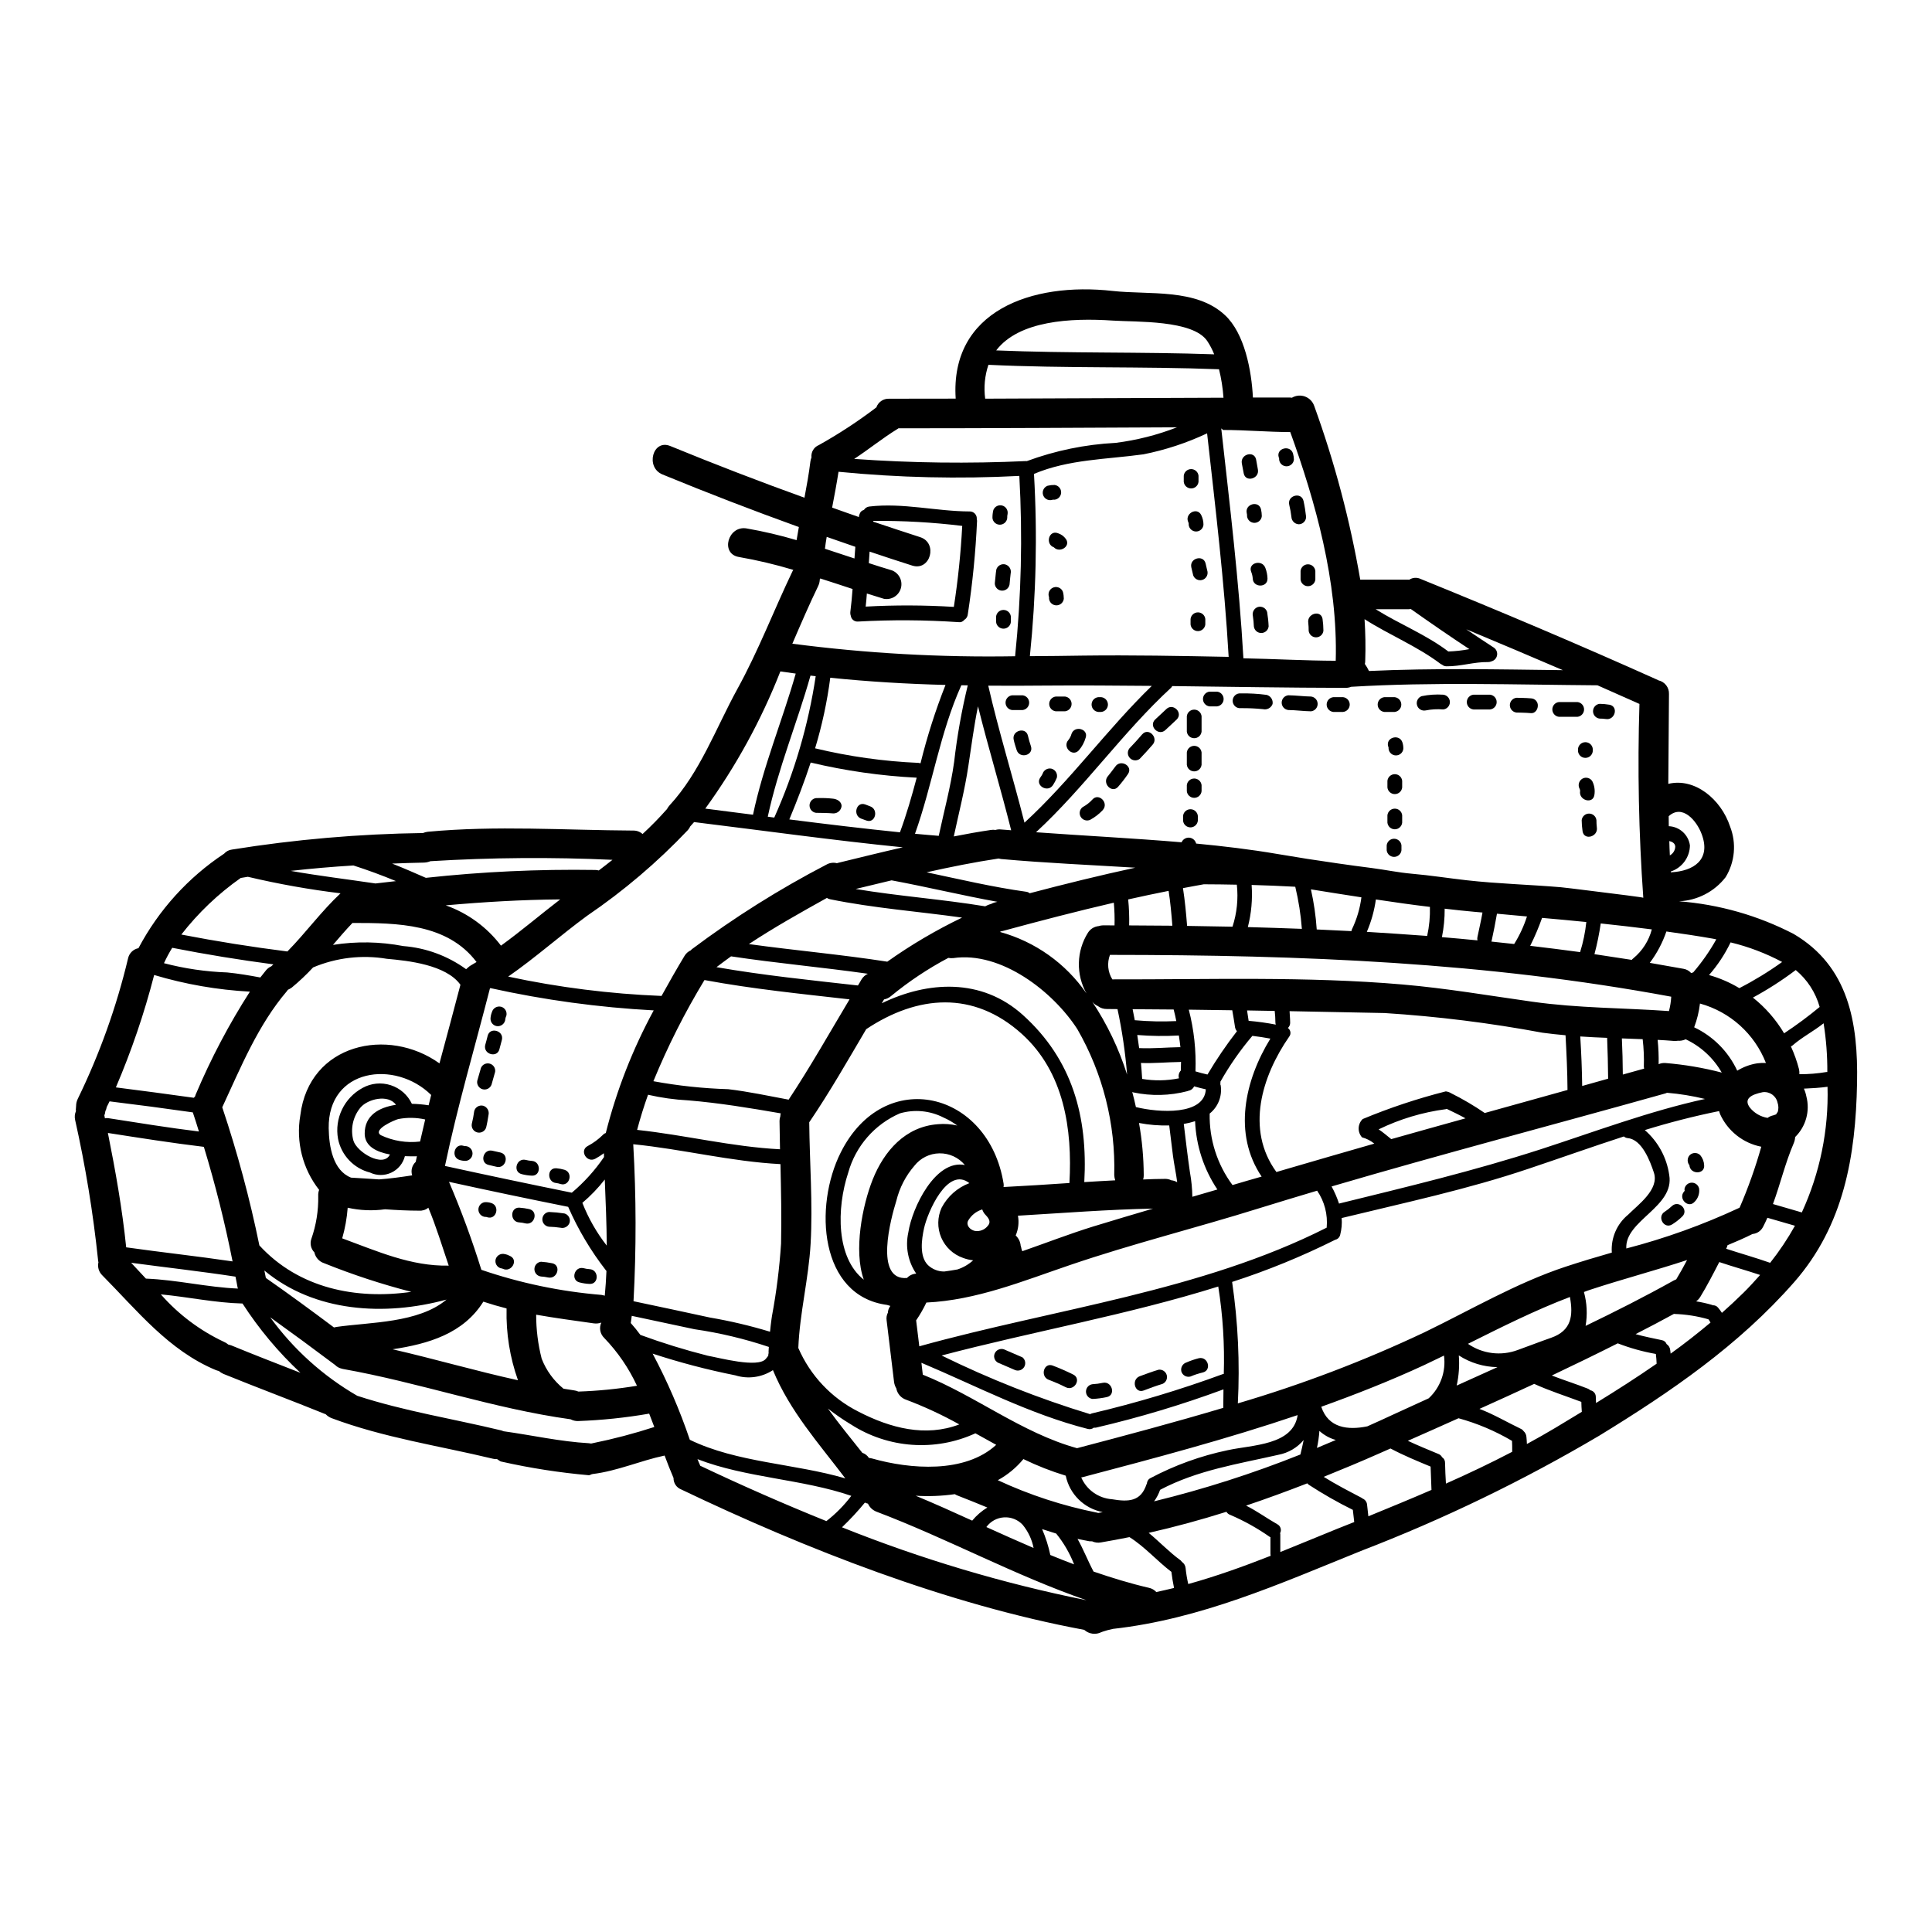 <?xml version="1.0" encoding="UTF-8"?>
<!-- Uploaded to: ICON Repo, www.iconrepo.com, Generator: ICON Repo Mixer Tools -->
<svg fill="#000000" width="800px" height="800px" version="1.1" viewBox="144 144 512 512" xmlns="http://www.w3.org/2000/svg">
 <g>
  <path d="m414.5 474.23c0-0.316 0.207 0.754 0.207 0.754v0.004c0.082 0.195 0.148 0.395 0.207 0.598 6.297-2.188 12.543-4.617 18.777-6.547 5.266-1.617 10.559-3.18 15.859-4.746-11.945 0.234-23.867 1.18-35.785 1.879 0.324 1.766 0.113 3.59-0.598 5.242 0.789 0.734 1.266 1.742 1.332 2.816zm-63.664-21.727c-13.145-0.676-25.953-3.965-39.02-5.269 0.793 13.855 0.82 27.742 0.074 41.602 6.758 1.438 13.512 2.848 20.266 4.328 5.379 0.918 10.691 2.172 15.91 3.758 0.109-1.125 0.238-2.246 0.395-3.367v0.004c0.027-0.289 0.07-0.578 0.129-0.863 1.18-6.32 1.98-12.703 2.398-19.117 0.156-7.043 0-14.059-0.156-21.074zm263.76-13.039c-0.102 0.102-0.074 0.078 0 0zm0.133-0.129h-0.027l-0.004 0.02zm0.363-0.551h-0.004c0.277-0.84 0.27-1.75-0.023-2.582-0.395-1.805-2.106-3.004-3.938-2.758-2.922 0.598-5.191 1.695-3.367 4.121h0.004c1.172 1.438 2.836 2.394 4.668 2.688 0.457-0.34 0.98-0.57 1.539-0.68 0.238-0.102 0.48-0.188 0.73-0.258 0.074-0.191 0.387-0.688 0.387-0.531zm4.277-47.258c14.527 8.559 17.082 23.473 16.77 39.488-0.367 19.379-3.496 37.715-16.641 52.742-14.738 16.801-32.703 29.082-51.641 40.691-20.199 11.934-41.355 22.168-63.25 30.59-21.469 8.688-42.434 18.051-65.672 20.633-0.496 0.129-1.02 0.23-1.516 0.367-0.395 0.129-0.789 0.23-1.18 0.363-0.207 0.078-0.289 0.105-0.34 0.129v-0.004c-1.5 0.77-3.316 0.531-4.566-0.598-36.305-6.754-73.656-21.359-106.83-37.219-1.234-0.488-2.039-1.695-2.008-3.027-0.836-1.969-1.613-3.887-2.363-5.945-6.438 1.355-12.492 4.094-19.09 4.898-0.34 0.027-0.652 0.316-0.965 0.316v0.004c-7.781-0.684-15.512-1.883-23.137-3.598-0.469-0.055-0.863-0.496-1.223-0.68-0.375 0.027-0.758-0.008-1.121-0.105-14.328-3.445-28.891-5.562-42.727-10.75-0.578-0.227-1.105-0.574-1.539-1.02-8.996-3.648-18.129-7.043-27.16-10.719h0.004c-0.43-0.195-0.828-0.449-1.184-0.758-0.266-0.055-0.531-0.133-0.785-0.234-12.492-5.191-20.812-15.742-30.098-25.117-0.926-0.898-1.312-2.215-1.02-3.469-0.066-0.203-0.098-0.414-0.105-0.629-1.305-12.469-3.336-24.852-6.074-37.082-0.18-0.793-0.102-1.621 0.23-2.363-0.027-0.094-0.043-0.191-0.051-0.289l0.078-1.02c0-0.684 0.16-1.355 0.469-1.965 5.781-11.875 10.242-24.348 13.305-37.191 0.301-1.367 1.383-2.422 2.754-2.688 5.356-10.109 13.156-18.719 22.691-25.039 0.535-0.609 1.281-1 2.086-1.094 16.75-2.688 33.668-4.148 50.629-4.383 0.406-0.172 0.836-0.289 1.277-0.336 18.129-1.695 36.254-0.418 54.434-0.316 0.91-0.02 1.797 0.305 2.477 0.914 2.266-2.09 4.426-4.293 6.465-6.602 0.188-0.355 0.414-0.688 0.684-0.988 8.109-8.789 12.285-20.469 17.969-30.832 5.582-10.121 9.68-20.914 14.656-31.297l0.156-0.234v-0.051c-4.734-1.426-9.551-2.566-14.422-3.414-4.984-0.863-2.871-8.398 2.059-7.566 4.473 0.781 8.895 1.816 13.25 3.106 0.184-1.148 0.395-2.32 0.602-3.473-12.156-4.379-24.195-9.02-36.125-13.926-4.617-1.879-2.606-9.469 2.062-7.539 11.762 4.824 23.609 9.391 35.547 13.695 0.602-3.184 1.18-6.363 1.574-9.602v0.004c0.051-0.367 0.148-0.727 0.285-1.07-0.16-1.414 0.645-2.762 1.969-3.289 5.305-2.965 10.395-6.301 15.23-9.984 0.492-1.422 1.859-2.356 3.363-2.297 5.867 0 11.766 0 17.656-0.023-1.512-23.188 20.074-30.961 41.602-28.535 9.652 1.07 22.145-0.754 29.789 6.441 5.164 4.824 7.016 14.605 7.379 21.805h9.84c0.164 0.004 0.332 0.02 0.496 0.051 1.047-0.621 2.32-0.738 3.465-0.32 1.145 0.422 2.039 1.332 2.438 2.484 5.422 14.961 9.504 30.371 12.203 46.051h12.703c0.078 0 0.156 0.023 0.266 0.023l-0.004 0.004c0.91-0.605 2.066-0.684 3.051-0.211 21.125 8.582 42.094 17.449 62.883 26.789 0.051 0.023 0.078 0.051 0.129 0.078 1.684 0.375 2.859 1.902 2.789 3.625-0.023 7.953-0.152 15.883-0.18 23.809 6.938-1.691 13.953 3.969 16.379 11.32 1.719 4.41 1.281 9.367-1.184 13.406-2.977 3.848-7.5 6.184-12.363 6.391 10.617 0.82 20.961 3.769 30.414 8.668zm2.137 73.785-0.004-0.004c4.797-10.43 7.129-21.824 6.812-33.301-1.855 0.262-4.301 0.418-6.258 0.492h-0.004c0.297 0.656 0.516 1.352 0.652 2.062 1.012 3.863-0.121 7.973-2.973 10.77-0.023 0.559-0.148 1.102-0.367 1.617-2.266 5.242-3.543 10.801-5.512 16.137 2.539 0.762 5.121 1.461 7.648 2.223zm6.551-37.215-0.004-0.004c0.07-0.016 0.141-0.016 0.207 0 0.027-4.324-0.305-8.641-0.988-12.91-2.633 2.109-5.688 3.648-8.266 5.902-0.125 0.09-0.258 0.168-0.395 0.238 0.891 1.93 1.605 3.938 2.137 6 0.098 0.441 0.133 0.898 0.105 1.352 2.414 0.016 4.82-0.18 7.199-0.582zm-1.828-17.238v-0.004c-1.07-3.828-3.281-7.242-6.34-9.781-3.594 2.715-7.387 5.152-11.348 7.301 3.309 2.625 6.109 5.832 8.266 9.465 3.266-2.156 6.41-4.488 9.422-6.984zm-6.547 57.977c-2.43-0.73-4.879-1.383-7.305-2.113-0.367 0.812-0.727 1.617-1.145 2.402v-0.008c-0.535 1.082-1.594 1.801-2.793 1.906-2.191 1.094-4.41 2.059-6.629 2.973-0.074 0.328-0.195 0.645-0.359 0.941 3.887 1.273 7.797 2.363 11.66 3.727h-0.004c2.453-3.094 4.652-6.383 6.574-9.832zm-10.016-43.035-0.004-0.004c0.773-0.102 1.547-0.133 2.324-0.105-3.016-7.707-9.496-13.543-17.477-15.742-0.254 2.152-0.77 4.269-1.539 6.297 5.035 2.379 9.074 6.449 11.414 11.5 1.617-0.988 3.41-1.652 5.277-1.949zm-3.731 60.902c1.594-1.574 3.078-3.207 4.516-4.824-3.602-1.199-7.25-2.215-10.824-3.418-1.617 3.148-3.207 6.234-5.035 9.234l-0.004-0.008c-0.277 0.469-0.648 0.871-1.094 1.184 1.445 0.23 2.871 0.551 4.273 0.965 0.031 0.031 0.07 0.059 0.109 0.078 0.539-0.039 1.062 0.184 1.406 0.598 0.379 0.445 0.727 0.918 1.043 1.41 1.906-1.68 3.785-3.426 5.606-5.227zm-0.988-80.824-0.004-0.008c3.949-2.027 7.742-4.348 11.344-6.938-4.316-2.297-8.91-4.043-13.664-5.188-1.504 3.129-3.426 6.043-5.711 8.656 2.82 0.793 5.519 1.961 8.031 3.469zm0.078 58.164-0.004-0.008c2.269-5.246 4.188-10.637 5.738-16.141-4.832-0.941-8.906-4.172-10.93-8.656-0.098-0.258-0.184-0.523-0.258-0.789-6.641 1.348-13.207 3.027-19.68 5.035 3.516 3.059 5.812 7.277 6.469 11.891 1.484 8.5-11.809 12.051-11.371 19.484 10.27-2.664 20.273-6.262 29.887-10.746 0.039-0.055 0.09-0.055 0.145-0.078zm-6.184-71.102c-0.289-0.051-0.574-0.129-0.887-0.18-4.098-0.73-8.219-1.332-12.34-1.906v-0.008c-1.02 2.988-2.508 5.797-4.406 8.32 2.973 0.52 5.945 1.043 8.918 1.574h0.004c0.789 0.125 1.508 0.52 2.035 1.121 0.176-0.062 0.359-0.117 0.547-0.156 2.332-2.711 4.383-5.652 6.129-8.773zm-1.539 101.55v-0.008c-0.16-0.301-0.344-0.59-0.551-0.859h-0.027c-2.91-0.836-5.918-1.309-8.945-1.41-0.051 0-0.102-0.027-0.152-0.027-3.367 1.836-6.758 3.629-10.176 5.371 2.269 0.652 4.644 1.098 6.938 1.594l0.004 0.004c0.582 0.086 1.074 0.488 1.277 1.043 0.559 0.367 0.914 0.973 0.965 1.641 0.051 0.316 0.078 0.598 0.102 0.887 3.625-2.598 7.148-5.363 10.566-8.23zm-10.508-119.32c6.078-0.289 10.668-3.367 8.188-10.066-1.355-3.676-5.164-8.086-8.762-4.797 0 0.887 0.027 1.77 0.027 2.656l-0.004-0.012c2.856 0.117 5.215 2.262 5.606 5.09-0.039 3.144-2.07 5.922-5.059 6.91zm13.484 53.074-0.004-0.012c-2.199-3.848-5.535-6.926-9.547-8.812-0.656 0.312-1.387 0.449-2.109 0.395-0.328 0.059-0.66 0.074-0.992 0.051-1.438-0.129-2.871-0.207-4.328-0.289l-0.004 0.004c0.219 2.141 0.305 4.289 0.262 6.441 0.559-0.246 1.168-0.352 1.773-0.312 5.047 0.41 10.047 1.258 14.945 2.535zm-12.055 54.797c1.02-1.691 1.969-3.391 2.871-5.117-8.477 2.789-17.137 5.062-25.664 7.871-0.574 0.184-1.121 0.395-1.668 0.602v0.004c0.801 2.922 0.953 5.984 0.438 8.969 7.902-3.805 15.742-7.773 23.395-12.047h0.004c0.203-0.105 0.41-0.199 0.625-0.281zm7.617-47.809v0.004c-3.309-0.809-6.676-1.359-10.07-1.641-0.129 0.051-0.23 0.102-0.367 0.156-29.445 8.266-59.148 16.039-88.52 24.672 0.797 1.445 1.457 2.965 1.969 4.539 18.023-4.434 35.707-8.66 53.391-14.371 14.359-4.668 28.812-10.121 43.598-13.355zm-9.312-64.551v0.004c0.871-0.469 1.422-1.371 1.434-2.363-0.078-0.836-0.754-1.227-1.574-1.438 0.035 1.27 0.066 2.547 0.141 3.801zm-0.23 41.262-0.004 0.004c0.332-1.246 0.531-2.523 0.598-3.812-49.164-9.129-97.57-11.055-148.74-11.082-0.812 2.144-0.582 4.547 0.629 6.492 25.43 0.051 51.641-0.836 76.941 1.359 11.551 0.992 22.898 2.949 34.375 4.562 12.152 1.723 24.047 1.617 36.199 2.481zm-3.273 93.453c-0.023-0.859-0.102-1.719-0.207-2.582-3.449-0.609-6.828-1.551-10.094-2.816-5.789 2.922-11.605 5.734-17.477 8.527 3.148 1.227 6.414 2.242 9.574 3.496v-0.004c0.23 0.105 0.441 0.246 0.625 0.418 0.867 0.156 1.488 0.926 1.461 1.805 0 0.52 0.055 1.066 0.055 1.574 5.457-3.352 10.832-6.793 16.062-10.418zm-7.562-39.484c2.66-2.66 8.32-6.691 6.832-11.164-0.965-2.922-3.129-8.789-6.91-9.129-0.387-0.031-0.75-0.188-1.043-0.445-8.477 2.754-16.852 5.738-25.191 8.531-16.328 5.512-32.887 9.02-49.594 13.09 0.117 1.488-0.016 2.988-0.391 4.438-0.148 0.672-0.68 1.195-1.355 1.328-0.027 0-0.027 0-0.027 0.023-8.793 4.394-17.902 8.117-27.258 11.141 1.562 10.652 2.07 21.43 1.516 32.184 16.945-4.988 33.477-11.285 49.449-18.832 12.285-5.945 24.402-13.09 37.426-17.395 4.043-1.332 8.141-2.559 12.234-3.731-0.277-3.852 1.336-7.598 4.32-10.043zm-1.41-37.141 5.66-1.574v-0.004c-0.039-0.16-0.066-0.328-0.078-0.496 0.078-2.438-0.023-4.879-0.309-7.301-1.828-0.078-3.652-0.156-5.512-0.207 0.156 3.188 0.223 6.387 0.25 9.578zm4.41-98.223c-3.707-1.668-7.41-3.312-11.113-4.934-21.777-0.152-43.527-0.91-65.254 0.395v-0.004c-0.488 0.195-1.012 0.293-1.539 0.289-15.312-0.027-30.594-0.289-45.906-0.473-0.066 0.145-0.152 0.277-0.258 0.395-12.91 11.895-22.949 26.445-35.836 38.34 12.859 0.938 25.77 1.574 38.574 2.66h-0.004c0.352-0.805 1.176-1.297 2.055-1.223 0.875 0.078 1.602 0.707 1.809 1.562 7.086 0.676 14.422 1.539 21.492 2.754 5.344 0.914 10.699 1.75 16.066 2.508 3 0.441 6 0.836 9.02 1.223 3.781 0.496 6.887 1.18 10.629 1.512 4.824 0.418 9.625 1.18 14.449 1.723 8.293 0.938 16.664 1.145 24.984 1.852 0.652 0.051 4.328 0.496 8.477 1.02 6.152 0.754 13.383 1.668 13.383 1.77v0.004c-1.215-17.098-1.555-34.242-1.02-51.375zm-1.617 67.422v-0.004c2.402-1.977 4.117-4.66 4.902-7.668-4.512-0.574-9.023-1.098-13.535-1.574-0.398 2.742-0.953 5.461-1.668 8.141 3.285 0.496 6.57 0.992 9.883 1.512v-0.004c0.121-0.152 0.266-0.293 0.426-0.406zm-13.562 33.828c2.293-0.652 4.594-1.309 6.887-1.934-0.027-3.598-0.129-7.223-0.266-10.824-2.363-0.078-4.746-0.207-7.121-0.367 0.273 4.383 0.457 8.738 0.508 13.121zm1.098-43.453c-3.914-0.395-7.824-0.754-11.715-1.094v-0.004c-0.895 2.531-1.945 5.008-3.148 7.406 4.41 0.52 8.816 1.066 13.227 1.668v0.004c0.812-2.602 1.363-5.273 1.645-7.984zm-8.121 134c2.293-1.383 4.617-2.789 6.938-4.195-0.078-0.863-0.105-1.746-0.129-2.637-4.176-1.574-8.426-2.922-12.492-4.769-4.801 2.242-9.652 4.434-14.504 6.625 3.781 1.434 7.328 3.543 10.98 5.293 0.289 0.129 0.531 0.336 0.707 0.598 0.434 0.379 0.703 0.914 0.754 1.488 0.078 0.73 0.105 1.305 0.129 1.93 2.547-1.383 5.074-2.816 7.617-4.332zm-1.223-23.809c5.477-1.906 5.902-5.922 5.008-10.824-9.258 3.519-18.125 7.977-27.02 12.414h-0.004c3.859 2.668 8.777 3.281 13.172 1.645 2.934-1.043 5.856-2.199 8.832-3.234zm-17.566-59.578 21.934-6.106c-0.027-4.824-0.262-9.676-0.523-14.5-2.031-0.18-4.066-0.395-6.129-0.676-13.824-2.582-27.797-4.32-41.836-5.211-8.375-0.18-16.762-0.348-25.168-0.496 0.129 1.574 0.156 3.004 0.156 3.004h0.004c0.02 0.551-0.199 1.082-0.602 1.457 0.359 0.254 0.598 0.641 0.66 1.078 0.066 0.434-0.051 0.875-0.324 1.219-7.273 10.508-11.578 24.594-3.418 35.816 0 0.027 0 0.055 0.027 0.055 0.941-0.266 1.906-0.551 2.844-0.836 7.695-2.242 15.391-4.488 23.109-6.691v0.004c-0.953-0.785-2.066-1.352-3.258-1.668-1.254-1.406-1.172-3.547 0.18-4.852 7.148-2.973 14.504-5.422 22.008-7.328h0.027c0.52 0.066 1.016 0.246 1.461 0.523 3.066 1.527 6.023 3.269 8.848 5.207zm11.191-52.086c-2.66-0.234-5.32-0.469-7.953-0.73-0.418 2.402-0.887 4.801-1.41 7.176 0 0.074-0.051 0.129-0.078 0.207 2.008 0.207 4.043 0.418 6.051 0.648h-0.004c1.43-2.281 2.566-4.731 3.391-7.293zm9.492-65.281c-8.5-3.652-17.031-7.262-25.586-10.824 2.43 1.617 4.852 3.285 7.305 4.852 0.664 0.449 1 1.242 0.867 2.027-0.137 0.785-0.719 1.422-1.492 1.621-0.27 0.125-0.562 0.188-0.863 0.188-3.731-0.078-7.328 1.18-11.059 1.121-0.434 0-0.855-0.156-1.18-0.445-0.105-0.051-0.184-0.078-0.289-0.129-6.297-4.773-13.641-7.695-20.238-11.918 0.23 3.648 0.312 7.328 0.18 11.02 0.008 0.281-0.027 0.566-0.102 0.84 0.414 0.594 0.781 1.223 1.094 1.875 17.09-0.793 34.227-0.43 51.363-0.219zm-13.406 207.15c0-1.305 0-2.086-0.051-2.898-4.438-2.617-9.203-4.633-14.172-5.996-4.465 2.012-8.945 3.992-13.434 5.977 2.66 1.25 5.398 2.363 8.113 3.496v-0.004c0.414 0.16 0.754 0.465 0.965 0.859 0.512 0.328 0.812 0.906 0.785 1.516 0.027 1.828 0.129 3.648 0.234 5.477 5.949-2.637 11.82-5.426 17.559-8.426zm-14.707-17.555c3.598-1.617 7.199-3.258 10.797-4.875l-0.004-0.004c-3.633-0.055-7.18-1.129-10.234-3.102 0.207 2.676 0.02 5.363-0.562 7.981zm6.832-125.36c-0.68-0.051-1.383-0.129-2.062-0.18-2.66-0.234-5.293-0.523-7.953-0.836h-0.004c0.02 2.531-0.227 5.059-0.727 7.539 3.148 0.262 6.289 0.547 9.414 0.859v-0.004c-0.066-0.297-0.066-0.609 0-0.906 0.441-2.141 0.965-4.32 1.332-6.473zm-24.18 60.055c6.547-1.855 13.117-3.68 19.68-5.512-1.613-0.891-3.285-1.695-4.981-2.508v0.004c-0.07 0.043-0.152 0.07-0.234 0.078-6.184 0.812-12.195 2.621-17.805 5.348 1.176 0.766 2.219 1.703 3.34 2.59zm15.152-129.23c1.863-0.066 3.723-0.277 5.555-0.625-5.238-3.445-10.406-7.019-15.516-10.629-0.227 0.035-0.453 0.051-0.684 0.059h-8.629c6.297 3.938 13.305 6.691 19.246 11.188v-0.004c0.008 0.012 0.016 0.016 0.027 0.012zm-5.215 197.91c3.106-2.891 4.613-7.113 4.043-11.32-1.723 0.836-3.469 1.668-5.215 2.504-8.945 4.148-18.078 7.746-27.309 11.059 1.879 5.688 7.121 6.234 12.203 5.191 2.32-1.043 4.617-2.062 6.91-3.148 3.133-1.414 6.238-2.848 9.367-4.285zm0.727 24.281c-0.051-2.059-0.18-4.121-0.23-6.18-3.602-1.488-7.199-2.977-10.629-4.797-1.016 0.441-2.059 0.914-3.078 1.355-4.824 2.141-9.73 4.172-14.629 6.156 3.258 2.035 6.648 3.781 10.039 5.555l0.004-0.004c0.082 0.059 0.16 0.121 0.234 0.188 0.695 0.273 1.172 0.922 1.223 1.668 0.102 1.016 0.207 2.035 0.34 3.051 5.594-2.297 11.199-4.59 16.727-6.992zm-1.145-146.81c0.555-2.523 0.801-5.109 0.73-7.695-4.769-0.57-9.543-1.25-14.32-1.969-0.414 2.957-1.219 5.844-2.398 8.582 5.348 0.328 10.676 0.691 15.988 1.082zm-17.426-10.234c-4.461-0.684-8.922-1.387-13.383-2.113h0.004c0.785 3.5 1.301 7.051 1.539 10.629 3.051 0.129 6.129 0.289 9.207 0.445h-0.004c0.016-0.195 0.07-0.379 0.16-0.551 1.266-2.648 2.102-5.484 2.477-8.398zm-1.902 165.54c-0.133-1.07-0.234-2.141-0.367-3.211l0.004 0.004c-4.043-1.996-7.961-4.231-11.738-6.691-0.125-0.102-0.238-0.215-0.336-0.34-5.371 2.086-10.773 4.07-16.223 5.902 2.871 1.434 5.453 3.336 8.266 4.93h-0.004c0.418 0.207 0.734 0.578 0.875 1.02 0.145 0.445 0.102 0.93-0.117 1.344 0.031 0.102 0.047 0.207 0.051 0.312v4.695c5.008-2.012 10.016-4.098 15.023-6.133 1.543-0.594 3.055-1.219 4.57-1.816zm-4.902-228.23c0.598-21.074-5.453-42.355-12.051-60.613h-0.023c-5.816 0-11.766-0.547-17.711-0.547-0.18 0.078-0.363-0.445-0.547-0.367 2.242 20.137 4.723 40.637 5.867 60.875 8.141 0.156 16.301 0.625 24.465 0.652zm-4.984 208.61 5.008-2.109c-1.617-0.453-3.106-1.277-4.352-2.402-0.105 1.523-0.324 3.035-0.652 4.527zm2.582-58.395h0.004c0.324-3.457-0.57-6.918-2.531-9.781-5.137 1.539-10.273 3.078-15.387 4.668-16.656 5.207-33.582 9.398-50.113 15.039-12.492 4.25-24.797 9.312-38.051 9.938-0.781 1.641-1.691 3.223-2.715 4.723 0.266 2.269 0.551 4.566 0.836 6.859h0.055c35.789-9.941 74.574-14.566 107.91-31.43zm-6.961 60.133c0.312-1.309 0.625-2.582 0.863-3.832-1.711 2.035-4.078 3.418-6.691 3.91-10.773 2.453-21.469 4.066-31.352 9.285-0.375 1.09-0.914 2.121-1.594 3.051 13.199-3.223 26.156-7.371 38.773-12.414zm-13.93-139.77c4.801 0.133 9.574 0.289 14.32 0.469-0.281-3.754-0.867-7.477-1.746-11.137-0.051-0.023-0.102-0.031-0.156-0.027-3.809-0.211-7.613-0.367-11.414-0.469 0.273 3.75-0.066 7.519-1.004 11.164zm7.406 25.848h0.004c-0.062-0.176-0.098-0.363-0.105-0.547-0.008-1.031-0.066-2.059-0.184-3.078-2.449-0.027-4.875-0.078-7.328-0.133 0.133 0.914 0.289 1.828 0.418 2.754 2.414 0.203 4.816 0.539 7.199 1.004zm-12.777 112.79c6.652-1.461 17.375-1.277 18.57-9.312-18.699 6.336-37.867 11.414-57.012 16.457-0.129 0.027-0.234 0.027-0.34 0.055 1.426 3.305 4.574 5.535 8.164 5.789 4.328 0.727 7.617 0.648 9.129-3.938 0.027-0.102 0.105-0.156 0.129-0.23h-0.004c0.023-0.617 0.383-1.172 0.941-1.438 6.426-3.406 13.301-5.894 20.422-7.383zm11.414 27.945c-0.035-0.152-0.051-0.309-0.055-0.469v-4.461c-0.051-0.027-0.102 0-0.18-0.051h-0.004c-3.266-2.289-6.762-4.238-10.43-5.816-0.441-0.133-0.816-0.434-1.047-0.832-6.777 2.137-13.664 4.016-20.602 5.582 2.871 2.363 5.453 5.117 8.473 7.301h0.004c0.133 0.125 0.258 0.266 0.363 0.414 0.539 0.375 0.883 0.969 0.941 1.617 0.145 1.426 0.379 2.836 0.703 4.231 7.418-2.059 14.668-4.668 21.844-7.488zm-10.109-98.219c2.555-0.754 5.137-1.516 7.719-2.242-7.641-11.348-4.488-25.48 2.32-36.566-1.574-0.289-3.184-0.551-4.773-0.73l0.004-0.004c-3.207 3.773-6.047 7.844-8.477 12.156 0.027 0.227 0.02 0.453-0.027 0.676 0.043 0.094 0.078 0.191 0.105 0.289 0.438 2.836-0.68 5.691-2.922 7.477-0.137 6.812 1.992 13.477 6.051 18.945zm0-68.469c1.168-3.586 1.559-7.383 1.148-11.133-2.922-0.051-5.84-0.105-8.762-0.105-1.828 0.316-3.652 0.68-5.512 1.02 0.52 3.336 0.836 6.691 1.094 10.012 4.023 0.055 8.016 0.133 12.031 0.207zm1.18 27.703h0.004c-0.32-0.367-0.512-0.824-0.547-1.305-0.184-1.434-0.473-2.844-0.703-4.25l-11.516-0.16c1.383 5.336 1.977 10.844 1.77 16.355 1.043 0.316 2.113 0.602 3.184 0.836v-0.004c2.359-3.984 4.965-7.816 7.805-11.473zm-3.496 90.84h0.004c0.246-7.758-0.242-15.52-1.461-23.184-23.969 7.512-49.199 11.918-73.316 18.281 12.684 6.227 25.848 11.426 39.359 15.547 0.156-0.094 0.324-0.164 0.496-0.211 11.781-2.773 23.383-6.258 34.746-10.434zm-0.129 8.973c0.023-1.617 0.023-3.258 0.051-4.902h0.004c-11.047 4.082-22.336 7.473-33.805 10.145-0.18 0.027-0.363 0.027-0.547 0-0.453 0.371-1.055 0.496-1.617 0.34-15.465-3.938-29.473-11.371-44.082-17.527 0.129 1.043 0.234 2.086 0.367 3.148 14.082 5.633 26.16 15.391 40.867 19.484 12.938-3.398 25.898-6.852 38.758-10.688zm0.051-267.7h0.004c-0.176-2.543-0.57-5.062-1.184-7.539-20.367-0.789-40.766-0.207-61.109-1.18-0.969 2.887-1.262 5.953-0.859 8.973 21.258-0.07 42.566-0.199 63.145-0.254zm-8.242 211.76c2.215-0.625 4.41-1.273 6.625-1.93h0.004c-3.602-5.375-5.644-11.641-5.906-18.105-0.98 0.316-1.984 0.562-3 0.734 0.52 4.301 1.016 8.582 1.641 12.859h0.004c0.383 2.125 0.594 4.281 0.629 6.441zm5.785-223.26c-0.492-1.242-1.113-2.43-1.852-3.543-3.809-5.609-18.777-4.984-25.039-5.398-11.188-0.754-24.855 0.027-30.879 7.902 19.246 0.805 38.523 0.359 57.77 1.039zm3.832 80.176c-1.121-19.742-3.519-39.594-5.711-59.234-5.375 2.535-11.043 4.402-16.871 5.559-9.781 1.355-19.797 1.305-29.004 5.188h-0.004c0.93 16.105 0.566 32.258-1.09 48.305 4.723-0.023 9.414-0.074 14.133-0.152 12.859-0.16 25.688 0.078 38.547 0.336zm-6.047 114.61c-1.043-0.23-2.086-0.496-3.106-0.789-0.293 0.637-0.883 1.082-1.574 1.184-0.051 0.027-0.078 0.078-0.156 0.078h-0.004c-4.703 1.234-9.633 1.348-14.395 0.336-0.105-0.023-0.156-0.078-0.266-0.102 0.367 1.332 0.68 2.66 0.969 3.992 6.066 1.5 18.141 2.281 18.531-4.699zm-6.625-4.981c0.023-0.789 0.051-1.574 0.051-2.32-0.102 0-0.156 0.051-0.262 0.051-3.473 0.051-6.91 0.395-10.355 0.262 0.129 1.41 0.234 2.816 0.316 4.227 3.234 0.543 6.539 0.492 9.754-0.16-0.211-0.727-0.023-1.512 0.496-2.066zm-0.207-6.184c0.051 0 0.051 0.027 0.102 0.027-0.102-1.043-0.262-2.086-0.418-3.129-3.672 0.203-7.356 0.16-11.023-0.133 0.184 1.18 0.34 2.32 0.496 3.473 3.613 0.172 7.215-0.195 10.84-0.246zm-0.992-6.91c-0.207-1.016-0.418-2.059-0.703-3.078l-10.875-0.078c0.18 0.965 0.395 1.934 0.574 2.922l-0.004-0.004c3.66 0.324 7.336 0.402 11.004 0.23zm-1.359 42.176c0.562 0.047 1.109 0.227 1.594 0.523-0.289-2.363-0.836-4.773-1.121-7.019-0.34-2.66-0.68-5.344-0.992-8.035-2.684 0.074-5.371-0.145-8.008-0.652 0.812 4.562 1.23 9.188 1.254 13.824 0.012 0.391-0.039 0.777-0.16 1.148 1.906-0.078 3.805-0.156 5.711-0.156h0.004c0.594-0.027 1.184 0.094 1.719 0.355zm0.758 108.05c-0.289-1.41-0.523-2.844-0.703-4.277-3.832-2.922-7.043-6.648-11.113-9.207-2.504 0.496-5.035 0.992-7.566 1.41l0.004-0.004c-0.785 0.152-1.598 0.051-2.324-0.285-0.23 0-0.469 0-0.727-0.023-1.043-0.184-2.086-0.418-3.148-0.625 1.574 2.789 2.734 5.812 4.25 8.66 4.797 1.641 9.676 3.148 14.656 4.301 0.758 0.156 1.449 0.551 1.969 1.121 1.57-0.348 3.164-0.688 4.703-1.078zm-11.895-175.59 11.449 0.078c-0.234-3.078-0.523-6.18-0.992-9.234-3.598 0.703-7.172 1.488-10.719 2.269h0.004c0.23 2.289 0.316 4.59 0.258 6.887zm-3.574-127.88c5.566-0.703 11.023-2.086 16.25-4.121-24.254 0.105-49.238 0.262-73.836 0.262-0.051 0.055-0.078 0.105-0.156 0.129-3.992 2.43-7.641 5.43-11.551 7.981h-0.004c15.18 1.09 30.414 1.281 45.617 0.57 0.027 0 0.078 0.027 0.105 0.027 7.566-2.801 15.516-4.434 23.574-4.848zm3.027 167.42c-0.469-5.836-1.316-11.633-2.543-17.359-0.941 0-1.879 0-2.816-0.027-0.867 0.02-1.715-0.258-2.398-0.789-0.52-0.227-0.98-0.566-1.355-0.992-0.047-0.074-0.102-0.145-0.16-0.207 3.984 5.992 7.109 12.516 9.273 19.375zm-3.148 28.012v0.004c-0.148-0.449-0.234-0.914-0.258-1.387 0.367-13.551-3.016-26.938-9.781-38.68-6.391-9.91-20.137-20.68-32.863-18.828-0.441 0.047-0.891 0.031-1.328-0.055-5.391 2.856-10.477 6.246-15.184 10.121-0.527 0.457-1.164 0.762-1.848 0.887-0.207 0.34-0.395 0.68-0.602 1.02 12.184-5.902 26.445-6.758 37.391 3.102 13.145 11.844 17.238 26.996 16.277 44.289 2.711-0.188 5.449-0.316 8.188-0.469zm-0.18-67.551c0.055-2.012-0.008-4.019-0.188-6.023-9.883 2.293-19.68 4.848-29.496 7.512-0.082 0.02-0.172 0.031-0.258 0.027-0.145 0.078-0.293 0.145-0.445 0.207 9.332 2.562 17.457 8.332 22.949 16.301-1.387-2.469-2.082-5.269-2.012-8.102 0.066-2.832 0.898-5.59 2.406-7.988 0.621-0.988 1.66-1.633 2.82-1.75 0.395-0.129 0.809-0.199 1.227-0.207 0.977 0 1.969 0.023 2.996 0.023zm9.883-63.48c-9.414-0.078-18.805-0.156-28.195-0.078-5.062 0.051-10.113 0.059-15.152 0.023 2.789 12.203 6.523 24.152 9.598 36.305 12.172-11.164 21.875-24.727 33.742-36.25zm-14.215 219.19 1.199-0.234h0.004c-4.922-0.938-8.793-4.746-9.805-9.652-3.852-1.172-7.602-2.644-11.219-4.402-1.883 2.281-4.184 4.184-6.781 5.602 8.406 3.91 17.25 6.801 26.344 8.609 0.121 0.027 0.172 0.051 0.258 0.078zm-7.621-87.449c0.809-14.242-1.41-29.371-12.594-39.488-12.832-11.578-27.648-10.328-41.262-1.277-4.902 8.32-9.676 16.691-15.098 24.676 0.102 10.695 0.965 21.492 0.363 32.184-0.52 9.258-2.894 18.391-3.258 27.617h-0.004c3.168 7.316 8.805 13.293 15.93 16.875 8.473 4.379 17.785 6.805 26.734 3.391-4.523-2.527-9.234-4.711-14.082-6.539-1.352-0.449-2.352-1.598-2.609-3-0.32-0.535-0.527-1.129-0.602-1.746-0.648-5.422-1.305-10.875-1.969-16.305-0.105-0.695 0.016-1.406 0.34-2.031 0.023-0.562 0.203-1.105 0.52-1.574l0.129-0.207c-0.289-0.078-0.57-0.156-0.859-0.262-17.922-2.363-19.484-26.137-12.262-40.453 11.527-22.922 39.203-16.277 43.141 8.348 0.047 0.285 0.039 0.578-0.023 0.859 5.828-0.289 11.645-0.676 17.465-1.066zm-5.062 98.586c2.086 0.863 4.199 1.695 6.297 2.481-1.148-2.953-2.75-5.707-4.746-8.164-1.25-0.395-2.481-0.789-3.731-1.18v-0.004c0.953 2.211 1.684 4.512 2.18 6.867zm-5.477-175.37c9.285-2.449 18.621-4.746 27.984-6.777-11.844-0.73-23.734-1.227-35.578-2.297h0.004c-0.223-0.027-0.438-0.07-0.652-0.133-6.414 0.965-12.758 2.242-19.066 3.652 8.762 1.852 17.449 3.914 26.445 5.164l0.004 0.004c0.316 0.043 0.617 0.176 0.859 0.387zm1.043 173.52c-0.441-2.258-1.434-4.375-2.894-6.156-1.273-1.363-3.09-2.086-4.953-1.969-1.863 0.113-3.578 1.059-4.672 2.566 4.148 1.875 8.32 3.754 12.52 5.551zm-4.902-236.33c1.637-15.875 2.012-31.855 1.121-47.793-15.977 0.836-31.992 0.469-47.914-1.094-0.496 3.18-1.094 6.336-1.695 9.492 2.363 0.836 4.723 1.691 7.086 2.504 0.023-0.184 0.051-0.367 0.078-0.523s0.078-0.129 0.102-0.207c0.008-0.055 0.023-0.109 0.051-0.156 0.168-0.5 0.582-0.879 1.098-0.988 0.32-0.516 0.859-0.852 1.461-0.914 8.918-1.043 17.656 1.273 26.574 1.305l0.004-0.004c0.535-0.004 1.051 0.219 1.41 0.617 0.359 0.402 0.527 0.938 0.465 1.469 0.039 0.121 0.066 0.242 0.078 0.367-0.375 8.297-1.191 16.566-2.449 24.777-0.051 0.625-0.398 1.191-0.938 1.512-0.355 0.469-0.938 0.699-1.516 0.602-8.898-0.602-17.828-0.652-26.734-0.156-0.906 0.035-1.691-0.617-1.824-1.512-0.113-0.301-0.156-0.621-0.133-0.941 0.266-2.059 0.445-4.121 0.602-6.18-2.871-0.941-5.688-1.883-8.559-2.789h0.004c-0.035 0.082-0.078 0.16-0.129 0.23-0.016 0.605-0.16 1.203-0.418 1.75-2.363 4.875-4.59 10.039-6.859 15.312v-0.004c19.57 2.555 39.301 3.664 59.035 3.324zm-3.731 45.906c0.914 0.074 1.801 0.129 2.688 0.207-2.754-11.02-6.051-21.832-8.789-32.84-1.07 5.215-1.746 10.508-2.559 15.832-0.938 6.297-2.527 12.441-3.856 18.648 3.258-0.652 6.539-1.227 9.84-1.719h-0.004c0.398-0.066 0.805-0.066 1.203 0 0.477-0.141 0.98-0.188 1.477-0.129zm-1.668 19.348h-0.004c0.238-0.047 0.477-0.105 0.707-0.18-9.387-1.695-18.621-3.938-28.035-5.688-3.184 0.758-6.363 1.516-9.52 2.293 11.414 1.906 22.926 2.715 34.324 4.594h-0.004c0.207-0.082 0.406-0.176 0.602-0.289 0.309-0.141 0.633-0.254 0.961-0.336 0.309-0.168 0.633-0.297 0.965-0.395zm0.395 143.73c-1.828-1.016-3.68-2.031-5.512-3.051h-0.004c-10.68 4.891-23.117 4-32.992-2.359-2.125-1.273-4.16-2.68-6.102-4.211 2.894 4.019 6.051 7.871 9.129 11.738l-0.004-0.004c0.723 0.238 1.34 0.719 1.75 1.359 0.289 0.027 0.578 0.078 0.859 0.152 10.051 2.848 24.574 4.019 32.871-3.625zm23.91 41.176c-18.988-6.574-36.773-16.305-55.605-23.445h0.004c-1.023-0.379-1.852-1.148-2.301-2.144-0.281-0.059-0.551-0.152-0.805-0.285-1.891 2.305-3.922 4.492-6.078 6.551 20.965 8.395 42.648 14.863 64.785 19.324zm-26.105-99.258c0.73-0.859 0.469-1.719-0.598-2.812v-0.004c-0.418-0.418-0.73-0.926-0.914-1.488-1.574 0.484-2.91 1.547-3.731 2.973-0.625 1.227 0.496 2.43 1.746 2.715 1.332 0.234 2.684-0.301 3.496-1.383zm-4.172 78.168c1.133-1.371 2.492-2.547 4.016-3.473-2.606-1.066-5.188-2.137-7.824-3.148h-0.004c-0.277-0.098-0.539-0.23-0.785-0.391-3.438 0.488-6.918 0.629-10.383 0.414 5.043 2.102 10.023 4.328 14.98 6.598zm-1.18-221.36c-0.547 0-1.121 0-1.695-0.023-5.688 12.594-7.644 26.395-12.285 39.359 2.113 0.207 4.223 0.367 6.297 0.547 1.387-6.519 3.148-12.91 4.07-19.535 0.785-6.856 1.996-13.656 3.621-20.359zm1.434 152.37h-0.004c-0.91-0.094-1.805-0.305-2.66-0.629-2.609-0.902-4.711-2.863-5.797-5.402-1.082-2.539-1.039-5.418 0.113-7.922 1.574-2.992 4.188-5.305 7.352-6.496-5.84-4.59-11.137 7.871-12.02 11.969-0.625 2.848-1.309 7.434 1.043 9.758 1.172 1.102 2.723 1.711 4.328 1.691 1.18-0.152 2.316-0.34 3.496-0.547 1.539-0.508 2.957-1.332 4.152-2.422zm-17.188-7.356c1.02-6.648 7.199-19.457 14.996-17.891h-0.004c-1.664-2-4.141-3.141-6.742-3.098-2.598 0.039-5.039 1.254-6.641 3.305-2.301 2.664-3.938 5.836-4.773 9.258-1.438 4.59-5.949 21.203 2.816 20.469 0.637-0.688 1.516-1.098 2.449-1.152-2.172-3.184-2.93-7.129-2.098-10.895zm12.074-165.8-0.004-0.004c1.105-7.109 1.844-14.273 2.223-21.461-7.816-0.953-15.684-1.398-23.555-1.332-0.02 0.07-0.031 0.141-0.027 0.211 4.121 1.383 8.266 2.754 12.414 4.094 4.801 1.512 2.754 9.078-2.086 7.539-3.777-1.18-7.539-2.453-11.293-3.703-0.078 1.02-0.156 2.035-0.207 3.051 2.008 0.652 4.043 1.309 6.078 1.906v-0.004c1.906 0.707 2.961 2.758 2.426 4.723-0.535 1.965-2.481 3.195-4.484 2.84l-4.539-1.41c-0.078 1.148-0.184 2.32-0.316 3.469 7.789-0.43 15.594-0.402 23.375 0.078zm0.914 137.45-0.004-0.004c-1.141-0.848-2.371-1.566-3.676-2.137-3.562-1.82-7.688-2.211-11.527-1.094-6.699 2.902-11.73 8.672-13.695 15.703-3.148 9.543-3.207 22.586 4.121 28.375-2.754-7.719-0.367-19.68 2.363-26.547 3-7.516 8.633-14.031 17.289-14.656v-0.004c1.719-0.148 3.453-0.027 5.133 0.359zm-9.75-96.004c1.738-7.062 3.953-14 6.625-20.766-10.199-0.262-20.367-0.863-30.539-1.906v0.004c-0.824 6.332-2.168 12.586-4.019 18.699 9 2.168 18.191 3.461 27.438 3.859 0.184 0.027 0.352 0.082 0.496 0.109zm-5.449 18.293c1.746-4.746 3.148-9.602 4.438-14.477h-0.004c-9.465-0.477-18.867-1.82-28.09-4.016-1.668 5.086-3.602 10.121-5.66 15.074 9.754 1.242 19.535 2.414 29.316 3.418zm-3.356 34.281c6.266-4.445 12.895-8.355 19.824-11.68-11.688-1.645-23.445-2.504-35.031-4.875v-0.004c-0.285-0.047-0.559-0.164-0.789-0.34-6.992 3.891-14.004 7.824-20.684 12.234 12.23 1.695 24.516 2.766 36.68 4.664zm-13.277-26.133c5.789-1.41 11.578-2.848 17.398-4.172-18.469-1.855-36.961-4.438-55.32-6.691-0.34 0.363-0.648 0.754-0.992 1.117l-0.023 0.027v0.004c-0.164 0.348-0.375 0.672-0.625 0.965-8.062 8.508-17.016 16.125-26.711 22.719-7.086 5.191-13.688 11.113-20.914 16.117 13.375 2.871 26.969 4.582 40.637 5.125 1.969-3.57 3.992-7.121 6.078-10.586v-0.004c0.395-0.664 0.988-1.195 1.695-1.508 0.074-0.098 0.152-0.184 0.238-0.266 11.262-8.438 23.195-15.941 35.68-22.434 0.863-0.496 1.883-0.625 2.844-0.367 0.008-0.02 0.008-0.043 0.035-0.043zm6.461 30.816c0.398-0.645 0.98-1.164 1.668-1.484-12.074-1.719-24.203-2.789-36.254-4.613-1.305 0.938-2.582 1.902-3.859 2.867 12.418 2.164 24.961 3.445 37.484 4.852 0.336-0.512 0.645-1.082 0.961-1.621zm-1.879-111.55c0.078-1.043 0.152-2.059 0.23-3.078-2.527-0.863-5.059-1.77-7.59-2.633-0.18 1.043-0.34 2.086-0.469 3.148 2.609 0.855 5.219 1.715 7.828 2.578zm-7.441 255.12c2.484-1.93 4.703-4.18 6.602-6.691-12.965-4.461-27.91-4.746-40.766-9.73 0.23 0.547 0.441 1.098 0.699 1.645 0 0.051 0 0.078 0.027 0.102 10.754 5.106 21.973 10.051 33.438 14.676zm-2.832-223.91-1.383-0.156c-3.543 12.547-8.582 24.598-11.32 37.391l1.719 0.234c5.344-11.934 9.039-24.539 10.984-37.469zm7.848 212.59c-7.016-9.258-14.711-17.816-19.184-28.691-2.945 1.934-6.606 2.441-9.965 1.383-7.414-1.477-14.734-3.398-21.918-5.754 3.902 7.332 7.199 14.965 9.859 22.832 12.516 6.078 27.828 6.297 41.207 10.23zm-15.02-100.37c5.734-8.66 10.824-17.684 16.137-26.578-12.855-1.461-25.715-2.754-38.441-5.117h-0.004c-5.199 8.57-9.727 17.531-13.535 26.809 6.543 1.207 13.172 1.914 19.824 2.113 5.402 0.637 10.695 1.785 16.02 2.773zm1.879-112.91c-1.359-0.18-2.711-0.367-4.07-0.574l-0.004 0.004c-5.066 12.91-11.754 25.125-19.898 36.355 4.227 0.523 8.422 1.07 12.648 1.617 2.688-12.801 7.746-24.859 11.32-37.395zm-4.078 117.3c0-0.258 0.035-0.512 0.105-0.758-8.164-1.41-16.219-2.754-24.543-3.445v0.004c-3.578-0.188-7.133-0.688-10.625-1.488-1.094 3.055-2.059 6.16-2.894 9.312 12.676 1.355 25.117 4.488 37.867 5.137-0.051-2.504-0.102-5.008-0.129-7.512 0.004-0.426 0.078-0.848 0.219-1.25zm-3.125 62.527c0-0.469 0.051-0.914 0.078-1.383-6.418-2.152-13.016-3.723-19.719-4.695-5.531-1.18-11.082-2.363-16.613-3.543-0.102 0.625-0.18 1.277-0.262 1.906 0.914 1.016 1.746 2.059 2.555 3.148h0.004c5.848 2.144 11.801 3.981 17.84 5.512 3.078 0.547 13.328 3.336 15.387 0.836 0.234-0.266 0.445-0.551 0.652-0.836-0.004-0.25 0.031-0.496 0.102-0.734 0-0.066-0.023-0.117-0.023-0.211zm-30.277 19.836c-0.445-1.18-0.914-2.363-1.359-3.543-6.246 1.086-12.559 1.742-18.891 1.969-0.672 0.008-1.336-0.156-1.93-0.469-20.52-2.836-40.062-9.746-60.398-13.348-0.02 0-0.039-0.012-0.051-0.023-0.074 0-0.145-0.02-0.211-0.051-0.664-0.145-1.273-0.48-1.746-0.969-5.684-4.273-11.422-8.488-17.211-12.645 6.148 8.477 14.012 15.566 23.078 20.809 12.391 4.047 25.301 6.078 37.977 9.133 0.262 0.051 0.516 0.141 0.754 0.258 7.566 1.043 15.051 2.754 22.668 3.18 0.191 0.016 0.383 0.039 0.57 0.082l0.395-0.078v-0.004c5.527-1.121 10.988-2.559 16.355-4.301zm-14.715-147.49c1.18-0.914 2.43-1.855 3.625-2.816v-0.004c-16.078-0.738-32.184-0.617-48.246 0.367-0.531 0.219-1.098 0.344-1.672 0.367-2.812 0.051-5.66 0.152-8.473 0.262 3 1.18 5.973 2.477 8.945 3.781v-0.004c14.898-1.625 29.883-2.32 44.867-2.086 0.324 0.004 0.645 0.047 0.953 0.133zm1.855 69.586v-0.004c2.856-11.32 7.125-22.238 12.699-32.5-14.559-0.777-29.031-2.75-43.266-5.902-0.055 0.027-0.078 0.055-0.133 0.078-4.016 15.676-8.605 31.191-11.918 47.051 11.188 2.449 22.395 4.812 33.621 7.086h-0.004c3.262-2.746 6.129-5.922 8.527-9.445 0-0.34 0-0.676-0.023-1.016-0.738 0.547-1.516 1.043-2.324 1.484-2.242 1.148-4.223-2.215-1.969-3.391h0.004c1.473-0.781 2.828-1.773 4.016-2.949 0.207-0.234 0.473-0.406 0.77-0.496zm8.266 66.98v-0.004c-2.164-4.668-5.09-8.945-8.66-12.652-1.113-1.055-1.43-2.703-0.785-4.094-0.645 0.23-1.332 0.301-2.008 0.207-5.141-0.727-10.234-1.406-15.262-2.293-0.004 3.93 0.484 7.848 1.461 11.656 1.203 3.109 3.199 5.852 5.785 7.953 0.941 0.129 1.879 0.316 2.816 0.445h0.004c0.387 0.047 0.766 0.152 1.121 0.316 5.203-0.172 10.391-0.688 15.527-1.539zm-8.086-30.438c-0.051-0.055-0.102-0.078-0.129-0.133v-0.004c-4.027-5.18-7.391-10.836-10.016-16.848-10.562-2.113-21.09-4.32-31.582-6.625h-0.004c3.258 7.621 6.121 15.406 8.582 23.316 10.293 3.519 20.98 5.75 31.82 6.648 0.297 0.051 0.594 0.121 0.883 0.211 0.215-2.164 0.344-4.383 0.445-6.57zm0.078-6.691c-0.027-5.844-0.289-11.688-0.523-17.527v-0.004c-1.762 2.258-3.754 4.332-5.941 6.18 1.598 4.07 3.773 7.891 6.465 11.336zm-28.035-79.508c5.371-3.887 10.43-8.215 15.699-12.258-10.148 0.078-20.238 0.676-30.336 1.574h0.004c5.812 2.055 10.902 5.766 14.633 10.676zm4.512 115.18v-0.004c-2.152-6.047-3.176-12.438-3.027-18.852-0.023-0.055 0-0.105 0-0.184-2.059-0.52-4.121-1.121-6.152-1.797-5.297 8.477-14.562 11.191-24.051 12.621 11.113 2.551 22.094 5.758 33.23 8.207zm-12.52-109.93c0.523-0.289 1.02-0.598 1.539-0.914-7.746-10.234-21.047-10.352-32.812-10.352-0.023 0-0.023-0.027-0.051-0.027-1.797 1.879-3.496 3.859-5.191 5.84 6.188-0.98 12.496-0.871 18.648 0.312 6.004 0.473 11.766 2.594 16.641 6.129 0.145-0.152 0.301-0.289 0.469-0.418 0.23-0.219 0.484-0.41 0.758-0.578zm-8.293 25.949c1.855-6.934 3.754-13.875 5.559-20.836-3.809-5.32-13.902-6.387-19.539-6.883l-0.004-0.004c-6.586-1.098-13.352-0.301-19.504 2.293-1.758 1.898-3.641 3.676-5.633 5.324-0.324 0.242-0.676 0.441-1.047 0.598-0.074 0.102-0.152 0.234-0.262 0.367-7.668 8.996-12.203 20.16-17.133 30.777v-0.004c4.016 11.992 7.305 24.215 9.84 36.605 10.484 11.414 25.641 14.395 40.273 12.309-7.859-2.023-15.578-4.559-23.109-7.59-1.312-0.422-2.301-1.516-2.582-2.867-0.926-0.941-1.242-2.328-0.809-3.574 1.281-3.652 1.898-7.504 1.824-11.371-0.035-0.551 0.047-1.102 0.238-1.621-4.383-5.586-6.195-12.77-4.984-19.766 2.34-19.059 23.301-23.488 36.871-13.762zm-25.77 46.367c9.312 3.418 18.23 7.434 28.223 7.227-1.746-5.141-3.312-10.355-5.398-15.352l-0.004 0.004c-0.68 0.562-1.547 0.844-2.426 0.785-3.027 0-6.027-0.156-9.055-0.367h0.004c-3.297 0.457-6.644 0.316-9.891-0.414-0.207 2.746-0.695 5.469-1.453 8.117zm22.898-35.262c0.234-0.914 0.473-1.828 0.68-2.734-9.574-9.418-27.387-7.047-27.16 8.812 0.078 4.875 1.121 11.191 5.922 13.094 2.477 0.129 4.93 0.312 7.406 0.469 2.945-0.207 5.863-0.625 8.789-1.07h0.008c-0.414-1.273-0.047-2.668 0.934-3.574l0.316-1.484c-0.992 0.023-2.062 0.023-3.184-0.027-0.484 1.922-1.805 3.523-3.602 4.363-1.793 0.84-3.871 0.828-5.656-0.031-4.289-1.098-7.574-4.555-8.453-8.895-0.996-5.449 1.641-10.922 6.523-13.539 2.273-1.254 4.965-1.508 7.438-0.707 2.469 0.801 4.496 2.586 5.602 4.934 1.488 0.031 2.969 0.16 4.438 0.391zm-2.266 9.602c0.441-1.969 0.887-3.914 1.355-5.84l-0.004-0.004c-2.348-0.531-4.781-0.566-7.144-0.105-0.863 0.207-6.965 2.789-4.594 4.277 3.238 1.523 6.836 2.102 10.387 1.672zm-22.145 49.133c8.895-1.277 21.75-0.992 29.156-7.25-16.457 4.488-35.031 3.336-48.273-7.695 0.129 0.652 0.262 1.332 0.395 1.969 6.106 4.25 12.102 8.66 18.051 13.117h-0.004c0.223-0.062 0.445-0.109 0.676-0.141zm10.328-117.52 5.422-0.625c-3.707-1.539-7.461-2.922-11.266-4.144-5.559 0.34-11.094 0.816-16.613 1.434 7.434 1.328 14.969 2.215 22.457 3.336zm5.422 58.648c-2.035-2.844-7.457-1.574-9.414 0.754-2.012 2.445-2.703 5.719-1.852 8.766 0.938 3.078 7.953 7.277 9.676 3.652-3.574-0.652-6.625-2.164-6.691-5.453-0.055-4.891 3.769-7.031 8.281-7.707zm-28.77-40.625c4.875-4.957 8.973-10.629 14.086-15.414h0.004c-8.266-1-16.469-2.465-24.57-4.379l-1.883 0.312 0.004-0.004c-5.965 4.191-11.27 9.25-15.746 15 9.309 1.801 18.676 3.293 28.105 4.484zm-4.273 3.938c0.203-0.16 0.395-0.336 0.57-0.523-8.941-1.18-17.891-2.633-26.766-4.379h-0.055v-0.004c-0.809 1.312-1.535 2.672-2.18 4.074 5.473 1.434 11.09 2.254 16.746 2.453 2.973 0.289 5.867 0.789 8.789 1.332 0.496-0.625 0.992-1.277 1.512-1.906 0.371-0.453 0.844-0.812 1.383-1.043zm-10.629 100.44c6.078 2.504 12.23 4.875 18.363 7.277-5.852-5.465-11.008-11.633-15.352-18.359-7.277-0.18-14.426-1.746-21.648-2.426h0.004c4.641 5.289 10.324 9.566 16.691 12.566 0.43 0.176 0.832 0.422 1.18 0.73 0.262 0.059 0.523 0.129 0.777 0.215zm1.797-15.047c-0.027-0.105-0.078-0.207-0.105-0.34-0.152-0.941-0.363-1.883-0.547-2.816-9.18-1.41-18.414-2.426-27.648-3.676 1.309 1.383 2.609 2.789 3.914 4.195 8.207 0.32 16.238 2.301 24.402 2.641zm3.148-78.688h0.004c-8.594-0.461-17.105-1.941-25.352-4.41-2.621 10.172-6.016 20.129-10.145 29.785 6.91 0.891 13.777 1.773 20.656 2.754h-0.004c0.102-0.133 0.215-0.254 0.34-0.367 0.059-0.23 0.137-0.457 0.238-0.676 3.988-9.414 8.766-18.477 14.285-27.082zm-4.57 71.492c-2.023-10.242-4.566-20.371-7.609-30.359-8.504-1.02-16.957-2.363-25.43-3.68 2.008 10.039 3.805 20.109 4.848 30.309 9.391 1.328 18.832 2.348 28.191 3.731zm-8.918-34.43c-0.52-1.695-1.043-3.391-1.617-5.062-7.348-1.051-14.703-2.023-22.066-2.922-0.262 0.496-0.492 1.02-0.754 1.516v0.004c-0.059 0.383-0.18 0.754-0.363 1.094-0.027 0.379-0.113 0.746-0.262 1.094l0.156 0.789c0.273-0.074 0.555-0.09 0.836-0.051 8.004 1.246 16.016 2.551 24.07 3.543z"/>
  <path d="m595.62 452.8c0.207 2.504-3.703 2.504-3.914 0l0.078 0.078h0.004c-0.719-0.777-0.719-1.977 0-2.754 0.777-0.758 2.016-0.758 2.789 0 0.629 0.754 0.996 1.695 1.043 2.676z"/>
  <path d="m594.3 459.16c0.113 1.242-0.336 2.465-1.227 3.34-1.668 1.879-4.438-0.887-2.754-2.754 0.207-0.23 0.129-0.207 0.078-0.57v-0.004c0.109-0.996 0.953-1.754 1.957-1.754 1.004 0 1.848 0.758 1.957 1.754z"/>
  <path d="m587.05 463.64c1.828-1.746 4.59 0.992 2.754 2.754-0.809 0.789-1.703 1.488-2.66 2.086-2.164 1.355-4.121-2.035-1.969-3.367v0.004c0.668-0.434 1.297-0.93 1.875-1.477z"/>
  <path d="m570.54 330.76c2.481 0.496 1.438 4.25-1.043 3.781-0.523-0.074-1.047-0.109-1.574-0.105-1-0.109-1.754-0.953-1.754-1.957 0-1.004 0.754-1.848 1.754-1.957 0.875 0.016 1.75 0.094 2.617 0.238z"/>
  <path d="m567.18 363.29c0.395 2.453-3.367 3.543-3.781 1.016-0.145-0.977-0.223-1.961-0.238-2.945 0.113-1 0.953-1.754 1.957-1.754 1.004 0 1.848 0.754 1.957 1.754-0.004 0.645 0.031 1.289 0.105 1.93z"/>
  <path d="m566 351.08c0.551 1.125 0.734 2.391 0.523 3.625-0.395 2.477-4.172 1.41-3.781-1.043 0.02-0.219-0.023-0.438-0.133-0.625-0.508-0.934-0.199-2.102 0.707-2.66 0.449-0.27 0.984-0.344 1.488-0.211 0.504 0.129 0.938 0.461 1.195 0.914z"/>
  <path d="m566.1 342.44v0.652c-0.109 1-0.953 1.754-1.957 1.754s-1.844-0.754-1.953-1.754v-0.652c0.109-0.996 0.949-1.75 1.953-1.75s1.848 0.754 1.957 1.75z"/>
  <path d="m562.04 330.05c1 0.109 1.754 0.953 1.754 1.957 0 1.004-0.754 1.848-1.754 1.957h-4.902c-1-0.109-1.754-0.953-1.754-1.957 0-1.004 0.754-1.848 1.754-1.957z"/>
  <path d="m551.54 331.02c0 0.992-0.754 2.086-1.824 1.969-1.359-0.129-3.836-0.156-3.836-0.156-0.996-0.113-1.754-0.953-1.754-1.957s0.758-1.848 1.754-1.957c0 0 2.531 0.027 3.891 0.156 0.492 0.023 0.957 0.238 1.289 0.605 0.332 0.363 0.504 0.848 0.48 1.34z"/>
  <path d="m538.88 328.1c1 0.113 1.754 0.953 1.754 1.957 0 1.004-0.754 1.848-1.754 1.957h-4.41 0.004c-0.996-0.109-1.754-0.953-1.754-1.957 0-1.004 0.758-1.844 1.754-1.957z"/>
  <path d="m526.48 328.1c1 0.113 1.754 0.953 1.754 1.957 0 1.004-0.754 1.848-1.754 1.957-1.566-0.137-3.144-0.047-4.691 0.262-1.008 0.191-1.996-0.422-2.266-1.41-0.273-0.992 0.258-2.023 1.223-2.375 1.887-0.391 3.816-0.52 5.734-0.391z"/>
  <path d="m515.9 342.44c-0.109 1-0.953 1.754-1.957 1.754s-1.848-0.754-1.957-1.754c0.035-0.215 0-0.434-0.102-0.625-0.73-2.426 3.023-3.441 3.777-1.043h0.004c0.168 0.539 0.25 1.102 0.234 1.668z"/>
  <path d="m515.59 360.05v1.969c-0.109 0.996-0.949 1.754-1.953 1.754-1.004 0-1.848-0.758-1.957-1.754v-1.969c0.109-0.996 0.953-1.75 1.957-1.75 1.004 0 1.844 0.754 1.953 1.75z"/>
  <path d="m515.59 350.92v1.773c-0.109 0.996-0.949 1.754-1.953 1.754-1.004 0-1.848-0.758-1.957-1.754v-1.773c0.109-1 0.953-1.754 1.957-1.754 1.004 0 1.844 0.754 1.953 1.754z"/>
  <path d="m515.4 368.03v1.305-0.004c-0.109 1-0.953 1.754-1.957 1.754-1.004 0-1.844-0.754-1.957-1.754v-1.305 0.004c0.113-1 0.953-1.754 1.957-1.754 1.004 0 1.848 0.754 1.957 1.754z"/>
  <path d="m513.61 328.76c0.996 0.109 1.75 0.953 1.75 1.957 0 1-0.754 1.844-1.75 1.953h-2.758c-0.996-0.109-1.754-0.953-1.754-1.953 0-1.004 0.758-1.848 1.754-1.957z"/>
  <path d="m499.94 328.76c0.996 0.109 1.754 0.953 1.754 1.957 0 1-0.758 1.844-1.754 1.953h-2.609c-0.996-0.109-1.754-0.953-1.754-1.953 0-1.004 0.758-1.848 1.754-1.957z"/>
  <path d="m494.49 308.02c0.145 1.043 0.223 2.094 0.23 3.148-0.117 0.988-0.957 1.734-1.953 1.734-1 0-1.836-0.746-1.957-1.734 0.008-0.699-0.031-1.395-0.105-2.086-0.418-2.5 3.367-3.547 3.785-1.062z"/>
  <path d="m492.58 295.3v2.293c-0.109 1-0.953 1.754-1.957 1.754s-1.848-0.754-1.957-1.754v-2.293c0.109-0.996 0.953-1.754 1.957-1.754s1.848 0.758 1.957 1.754z"/>
  <path d="m491.44 328.59c0.996 0.113 1.75 0.953 1.75 1.957 0 1.004-0.754 1.848-1.75 1.957-2.012-0.027-3.992-0.316-6.027-0.34-0.996-0.109-1.754-0.953-1.754-1.953 0-1.004 0.758-1.848 1.754-1.957 2.035 0.023 4.016 0.309 6.027 0.336z"/>
  <path d="m490.13 280.97c0 1.074-0.855 1.949-1.93 1.969-1.066-0.043-1.922-0.898-1.965-1.969-0.129-1.078-0.32-2.148-0.578-3.207-0.57-2.453 3.184-3.496 3.781-1.043h0.004c0.309 1.402 0.535 2.82 0.688 4.25z"/>
  <path d="m486.9 265.82c-0.109 0.996-0.953 1.754-1.957 1.754s-1.848-0.758-1.957-1.754c0.031-0.215-0.008-0.434-0.105-0.625-0.754-2.402 3.027-3.418 3.781-1.016 0.148 0.535 0.227 1.086 0.238 1.641z"/>
  <path d="m479.67 328.15c1.07 0.277 1.754 1.328 1.574 2.422-0.387 1.035-1.484 1.617-2.555 1.359-1.941-0.195-3.891-0.281-5.84-0.262-0.559 0.062-1.113-0.117-1.531-0.488-0.414-0.375-0.652-0.906-0.652-1.465 0-0.562 0.238-1.094 0.652-1.469 0.418-0.371 0.973-0.551 1.531-0.488 2.277-0.039 4.559 0.09 6.82 0.391z"/>
  <path d="m480.2 310c-0.109 1-0.953 1.754-1.957 1.754-1.004 0-1.848-0.754-1.957-1.754-0.035-0.922-0.125-1.84-0.262-2.754-0.242-1.039 0.363-2.09 1.383-2.398 1.035-0.273 2.102 0.328 2.398 1.355 0.211 1.258 0.344 2.523 0.395 3.797z"/>
  <path d="m479.9 297.3c0.078 2.504-3.832 2.504-3.914 0h0.004c-0.047-0.609-0.188-1.207-0.418-1.773-0.914-2.363 2.871-3.394 3.754-1.043 0.352 0.898 0.543 1.852 0.574 2.816z"/>
  <path d="m478.39 280.81c-0.109 0.996-0.949 1.754-1.953 1.754s-1.848-0.758-1.957-1.754c0.027-0.266 0-0.531-0.074-0.789-0.574-2.453 3.18-3.496 3.777-1.047 0.133 0.605 0.203 1.219 0.207 1.836z"/>
  <path d="m477.35 268.4c0.496 2.481-3.285 3.523-3.754 1.043-0.18-0.859-0.34-1.746-0.496-2.606-0.469-2.481 3.285-3.523 3.781-1.047 0.16 0.859 0.316 1.746 0.469 2.609z"/>
  <path d="m466.52 327.29c1 0.109 1.754 0.953 1.754 1.957s-0.754 1.844-1.754 1.953h-1.969 0.004c-1-0.109-1.754-0.949-1.754-1.953s0.754-1.848 1.754-1.957z"/>
  <path d="m464 295.47c0.164 1-0.453 1.965-1.43 2.227-0.98 0.266-1.996-0.258-2.356-1.207-0.156-0.703-0.316-1.41-0.496-2.113-0.574-2.453 3.207-3.496 3.781-1.043 0.184 0.707 0.312 1.434 0.5 2.137z"/>
  <path d="m463.42 308.04v1.461-0.004c-0.109 1-0.949 1.754-1.953 1.754s-1.848-0.754-1.957-1.754v-1.461 0.004c0.109-1 0.953-1.754 1.957-1.754s1.844 0.754 1.953 1.754z"/>
  <path d="m461.7 503.94c2.453-0.547 3.496 3.207 1.047 3.781-1.117 0.262-2.207 0.621-3.262 1.07-1.035 0.289-2.109-0.309-2.414-1.34-0.25-1.043 0.355-2.094 1.383-2.402 1.051-0.457 2.137-0.828 3.246-1.109z"/>
  <path d="m462.93 283.1c-0.109 1-0.949 1.754-1.953 1.754s-1.848-0.754-1.957-1.754c0.027-0.219 0-0.441-0.078-0.648-1.148-2.242 2.242-4.227 3.391-1.969h-0.004c0.406 0.812 0.613 1.711 0.602 2.617z"/>
  <path d="m462.43 352.07v1.613c-0.109 0.996-0.949 1.754-1.953 1.754-1.004 0-1.848-0.758-1.957-1.754v-1.613c0.109-1 0.953-1.754 1.957-1.754 1.004 0 1.844 0.754 1.953 1.754z"/>
  <path d="m462.43 343.41v3.258c-0.109 1-0.949 1.754-1.953 1.754-1.004 0-1.848-0.754-1.957-1.754v-3.258c0.109-0.996 0.953-1.754 1.957-1.754 1.004 0 1.844 0.758 1.953 1.754z"/>
  <path d="m462.43 333.81v4.07c-0.109 1-0.949 1.754-1.953 1.754-1.004 0-1.848-0.754-1.957-1.754v-4.07c0.109-0.996 0.953-1.75 1.957-1.75 1.004 0 1.844 0.754 1.953 1.75z"/>
  <path d="m461.62 270.07v1.617c-0.109 1-0.953 1.754-1.957 1.754-1.004 0-1.848-0.754-1.957-1.754v-1.617c0.109-0.996 0.953-1.754 1.957-1.754 1.004 0 1.848 0.758 1.957 1.754z"/>
  <path d="m461.44 360.21v1.305-0.004c-0.113 0.996-0.953 1.754-1.957 1.754s-1.848-0.758-1.957-1.754v-1.301c0.109-1 0.953-1.754 1.957-1.754s1.844 0.754 1.957 1.754z"/>
  <path d="m453.07 331.93c1.797-1.773 4.566 0.992 2.754 2.754-0.969 0.941-1.969 1.828-2.949 2.754-1.797 1.77-4.566-0.992-2.754-2.754 0.973-0.93 1.984-1.812 2.949-2.754z"/>
  <path d="m451.03 506.99c0.977-0.137 1.902 0.473 2.168 1.422 0.262 0.949-0.219 1.949-1.125 2.336-1.691 0.496-3.336 1.121-4.981 1.746-2.363 0.887-3.394-2.898-1.043-3.781 1.645-0.602 3.289-1.227 4.981-1.723z"/>
  <path d="m446.7 338.6c1.668-1.902 4.41 0.891 2.754 2.754-1.121 1.273-2.242 2.555-3.418 3.754h0.004c-0.785 0.59-1.879 0.512-2.574-0.18-0.691-0.695-0.77-1.789-0.184-2.574 1.191-1.211 2.297-2.465 3.418-3.754z"/>
  <path d="m439.56 347.16c1.406-2.086 4.797-0.129 3.363 1.969-0.793 1.164-1.656 2.277-2.582 3.34-1.613 1.93-4.352-0.836-2.754-2.754 0.668-0.855 1.348-1.676 1.973-2.555z"/>
  <path d="m436.27 510.46c2.453-0.496 3.496 3.285 1.043 3.781v0.004c-1.246 0.266-2.512 0.434-3.781 0.492-0.992-0.117-1.738-0.957-1.738-1.957 0-0.996 0.746-1.836 1.738-1.953 0.922-0.043 1.836-0.168 2.738-0.367z"/>
  <path d="m433.5 355.88c1.668-1.879 4.438 0.887 2.754 2.789l0.004 0.004c-0.969 1.031-2.098 1.902-3.34 2.582-0.922 0.426-2.016 0.078-2.527-0.801-0.508-0.879-0.266-2 0.562-2.59 0.957-0.508 1.82-1.18 2.547-1.984z"/>
  <path d="m435.86 328.76c0.996 0.109 1.754 0.953 1.754 1.957 0 1-0.758 1.844-1.754 1.953h-0.828c-0.996-0.109-1.75-0.953-1.75-1.953 0-1.004 0.754-1.848 1.75-1.957z"/>
  <path d="m427.95 338.51c0.789-2.363 4.59-1.359 3.754 1.016-0.352 1.219-0.965 2.352-1.797 3.312-1.695 1.879-4.461-0.887-2.754-2.754h-0.004c0.375-0.465 0.648-1 0.801-1.574z"/>
  <path d="m428.42 508.27c2.269 1.121 0.289 4.488-1.969 3.367-1.469-0.738-2.977-1.395-4.516-1.969-2.363-0.887-1.332-4.668 1.043-3.781 1.852 0.703 3.668 1.5 5.441 2.383z"/>
  <path d="m426.23 328.59c1 0.113 1.754 0.953 1.754 1.957 0 1.004-0.754 1.848-1.754 1.957h-2.43 0.004c-1-0.109-1.754-0.953-1.754-1.957 0-1.004 0.754-1.844 1.754-1.957z"/>
  <path d="m423.29 289.05c-2.363-0.859-1.332-4.641 1.043-3.754 0.859 0.262 1.613 0.805 2.137 1.539 1.383 1.953-1.641 3.832-3.18 2.215z"/>
  <path d="m425.92 302.67c-0.109 1-0.953 1.754-1.957 1.754-1.004 0-1.848-0.754-1.957-1.754 0.035-0.266 0-0.535-0.102-0.785-0.18-1.004 0.434-1.977 1.414-2.25 0.98-0.27 2.008 0.254 2.363 1.207 0.16 0.598 0.238 1.211 0.238 1.828z"/>
  <path d="m422.68 347.71c1.043 0.297 1.66 1.375 1.383 2.426-0.277 0.676-0.617 1.324-1.02 1.934-1.383 2.086-4.773 0.129-3.391-1.969h0.004c0.23-0.316 0.441-0.645 0.625-0.992 0.297-1.031 1.352-1.648 2.398-1.398z"/>
  <path d="m423.46 272.52c0.996 0.109 1.754 0.953 1.754 1.957 0 1.004-0.758 1.844-1.754 1.953-0.266-0.051-0.539-0.023-0.785 0.082-1.012 0.191-1.996-0.422-2.269-1.41-0.273-0.992 0.258-2.023 1.227-2.375 0.598-0.145 1.211-0.215 1.828-0.207z"/>
  <path d="m417.21 341.77c0.789 2.402-2.977 3.418-3.781 1.02-0.289-0.914-0.598-1.828-0.789-2.754-0.551-2.453 3.231-3.496 3.777-1.043 0.215 0.938 0.48 1.867 0.793 2.777z"/>
  <path d="m414.96 503.71c0.762 0.613 0.961 1.691 0.469 2.535-0.496 0.844-1.531 1.195-2.438 0.828-1.539-0.648-3.051-1.305-4.562-1.969-0.449-0.254-0.781-0.68-0.914-1.184-0.133-0.5-0.055-1.031 0.211-1.477 0.559-0.918 1.746-1.227 2.684-0.699 1.508 0.66 3.019 1.312 4.551 1.965z"/>
  <path d="m414.99 328.26c0.996 0.109 1.75 0.953 1.75 1.957 0 1-0.754 1.844-1.75 1.953h-2.758c-0.996-0.109-1.75-0.953-1.75-1.953 0-1.004 0.754-1.848 1.75-1.957z"/>
  <path d="m411.89 307.39v1.461c-0.109 1-0.953 1.754-1.957 1.754-1.004 0-1.848-0.754-1.957-1.754v-1.461c0.109-0.996 0.953-1.75 1.957-1.75 1.004 0 1.848 0.754 1.957 1.75z"/>
  <path d="m410.45 293.59c1.031 0.312 1.637 1.375 1.383 2.422-0.129 0.84-0.156 1.723-0.262 2.586-0.02 1.074-0.895 1.93-1.969 1.93-0.516 0.008-1.016-0.191-1.383-0.555-0.371-0.363-0.582-0.855-0.586-1.375 0.152-1.227 0.207-2.43 0.395-3.629 0.137-0.504 0.469-0.934 0.926-1.191 0.453-0.258 0.992-0.328 1.496-0.188z"/>
  <path d="m407.25 279.16c0.363-0.938 1.375-1.449 2.344-1.188 0.969 0.262 1.586 1.211 1.434 2.203-0.086 0.367-0.117 0.742-0.102 1.121-0.109 0.996-0.953 1.754-1.957 1.754s-1.848-0.758-1.957-1.754c-0.012-0.719 0.066-1.438 0.238-2.137z"/>
  <path d="m374.59 357.68c2.363 0.863 1.359 4.644-1.016 3.758-0.445-0.156-0.887-0.316-1.305-0.473-2.363-0.859-1.359-4.641 1.016-3.781 0.449 0.156 0.891 0.34 1.305 0.496z"/>
  <path d="m367.03 357.6c-0.102 1.117-1.043 1.973-2.164 1.965-1.227-0.129-4.148-0.152-4.148-0.152-0.559 0.062-1.113-0.117-1.531-0.492-0.414-0.371-0.652-0.906-0.652-1.465s0.238-1.09 0.652-1.465c0.418-0.375 0.973-0.551 1.531-0.492 1.348-0.043 2.699 0.008 4.039 0.156 1.07 0.094 2.273 0.797 2.273 1.945z"/>
  <path d="m300.23 480.34c2.531 0.129 2.531 4.043 0 3.914-0.887-0.039-1.77-0.172-2.633-0.395-2.453-0.574-1.41-4.356 1.043-3.781 0.52 0.141 1.055 0.227 1.59 0.262z"/>
  <path d="m293.58 465.58c1.039 0.285 1.652 1.352 1.379 2.394-0.312 1.031-1.375 1.641-2.422 1.387-1.012-0.152-2.035-0.242-3.055-0.266-1-0.109-1.754-0.949-1.754-1.953s0.754-1.848 1.754-1.957c1.371 0.051 2.738 0.184 4.098 0.395z"/>
  <path d="m293.58 454c2.398 0.754 1.383 4.512-1.043 3.777-0.359-0.125-0.727-0.211-1.102-0.258-2.504-0.18-2.527-4.094 0-3.914 0.727 0.055 1.445 0.188 2.144 0.395z"/>
  <path d="m290.32 478.77c2.481 0.496 1.438 4.273-1.043 3.781-0.625-0.141-1.262-0.227-1.898-0.262-1-0.109-1.754-0.953-1.754-1.957 0-1.004 0.754-1.848 1.754-1.957 0.988 0.066 1.973 0.199 2.941 0.395z"/>
  <path d="m284.92 451.65c2.504 0.129 2.504 4.043 0 3.914v-0.004c-0.891-0.035-1.773-0.168-2.637-0.395-2.477-0.574-1.434-4.356 1.02-3.781 0.527 0.141 1.07 0.227 1.617 0.266z"/>
  <path d="m284.28 464.43c2.453 0.602 1.406 4.356-1.043 3.781v0.004c-0.523-0.141-1.059-0.23-1.594-0.262-2.527-0.105-2.527-4.019 0-3.914v0.004c0.887 0.062 1.766 0.191 2.637 0.387z"/>
  <path d="m279.21 476.87c2.266 1.094 0.285 4.461-1.969 3.367-0.164-0.082-0.34-0.129-0.523-0.129-1.031-0.297-1.637-1.367-1.359-2.402 0.305-1.023 1.367-1.625 2.402-1.359 0.508 0.094 0.996 0.273 1.449 0.523z"/>
  <path d="m276.8 410.8c1.043 0.285 1.656 1.355 1.383 2.398-0.125 0.25-0.211 0.516-0.262 0.789-0.02 1.078-0.887 1.945-1.965 1.969-1.09 0-1.969-0.883-1.969-1.969 0.023-0.621 0.16-1.23 0.391-1.805 0.301-1.039 1.375-1.652 2.422-1.383z"/>
  <path d="m276.63 449.43c2.449 0.598 1.406 4.379-1.047 3.781-0.699-0.156-1.406-0.316-2.109-0.496-2.453-0.574-1.41-4.356 1.043-3.754z"/>
  <path d="m273.23 418.52c0.574-2.453 4.356-1.41 3.781 1.043-0.18 0.836-0.469 1.617-0.652 2.453-0.574 2.453-4.328 1.406-3.781-1.043 0.207-0.832 0.473-1.617 0.652-2.453z"/>
  <path d="m271.46 427c0.387-0.906 1.387-1.387 2.336-1.121 0.949 0.262 1.559 1.188 1.422 2.164-0.316 1.148-0.652 2.293-0.965 3.418-0.355 0.945-1.375 1.465-2.352 1.203-0.977-0.262-1.594-1.223-1.43-2.219 0.34-1.152 0.648-2.297 0.988-3.445z"/>
  <path d="m274.18 462.81c2.398 0.754 1.383 4.516-1.02 3.781v0.004c-0.191-0.098-0.41-0.133-0.625-0.105-1-0.109-1.754-0.953-1.754-1.953 0-1.004 0.754-1.848 1.754-1.957 0.559-0.016 1.113 0.062 1.645 0.23z"/>
  <path d="m272.08 437.04c1.023 0.324 1.629 1.383 1.383 2.43-0.18 1.145-0.367 2.293-0.652 3.418h-0.004c-0.355 0.953-1.383 1.473-2.363 1.203-0.98-0.27-1.594-1.246-1.414-2.246 0.281-1.129 0.496-2.269 0.648-3.418 0.285-1.043 1.355-1.66 2.402-1.387z"/>
  <path d="m267.47 447.73c0.996 0.109 1.754 0.953 1.754 1.957s-0.758 1.844-1.754 1.957c-0.566 0.012-1.129-0.066-1.668-0.234-2.402-0.73-1.359-4.516 1.043-3.758 0.195 0.09 0.414 0.117 0.625 0.078z"/>
 </g>
</svg>